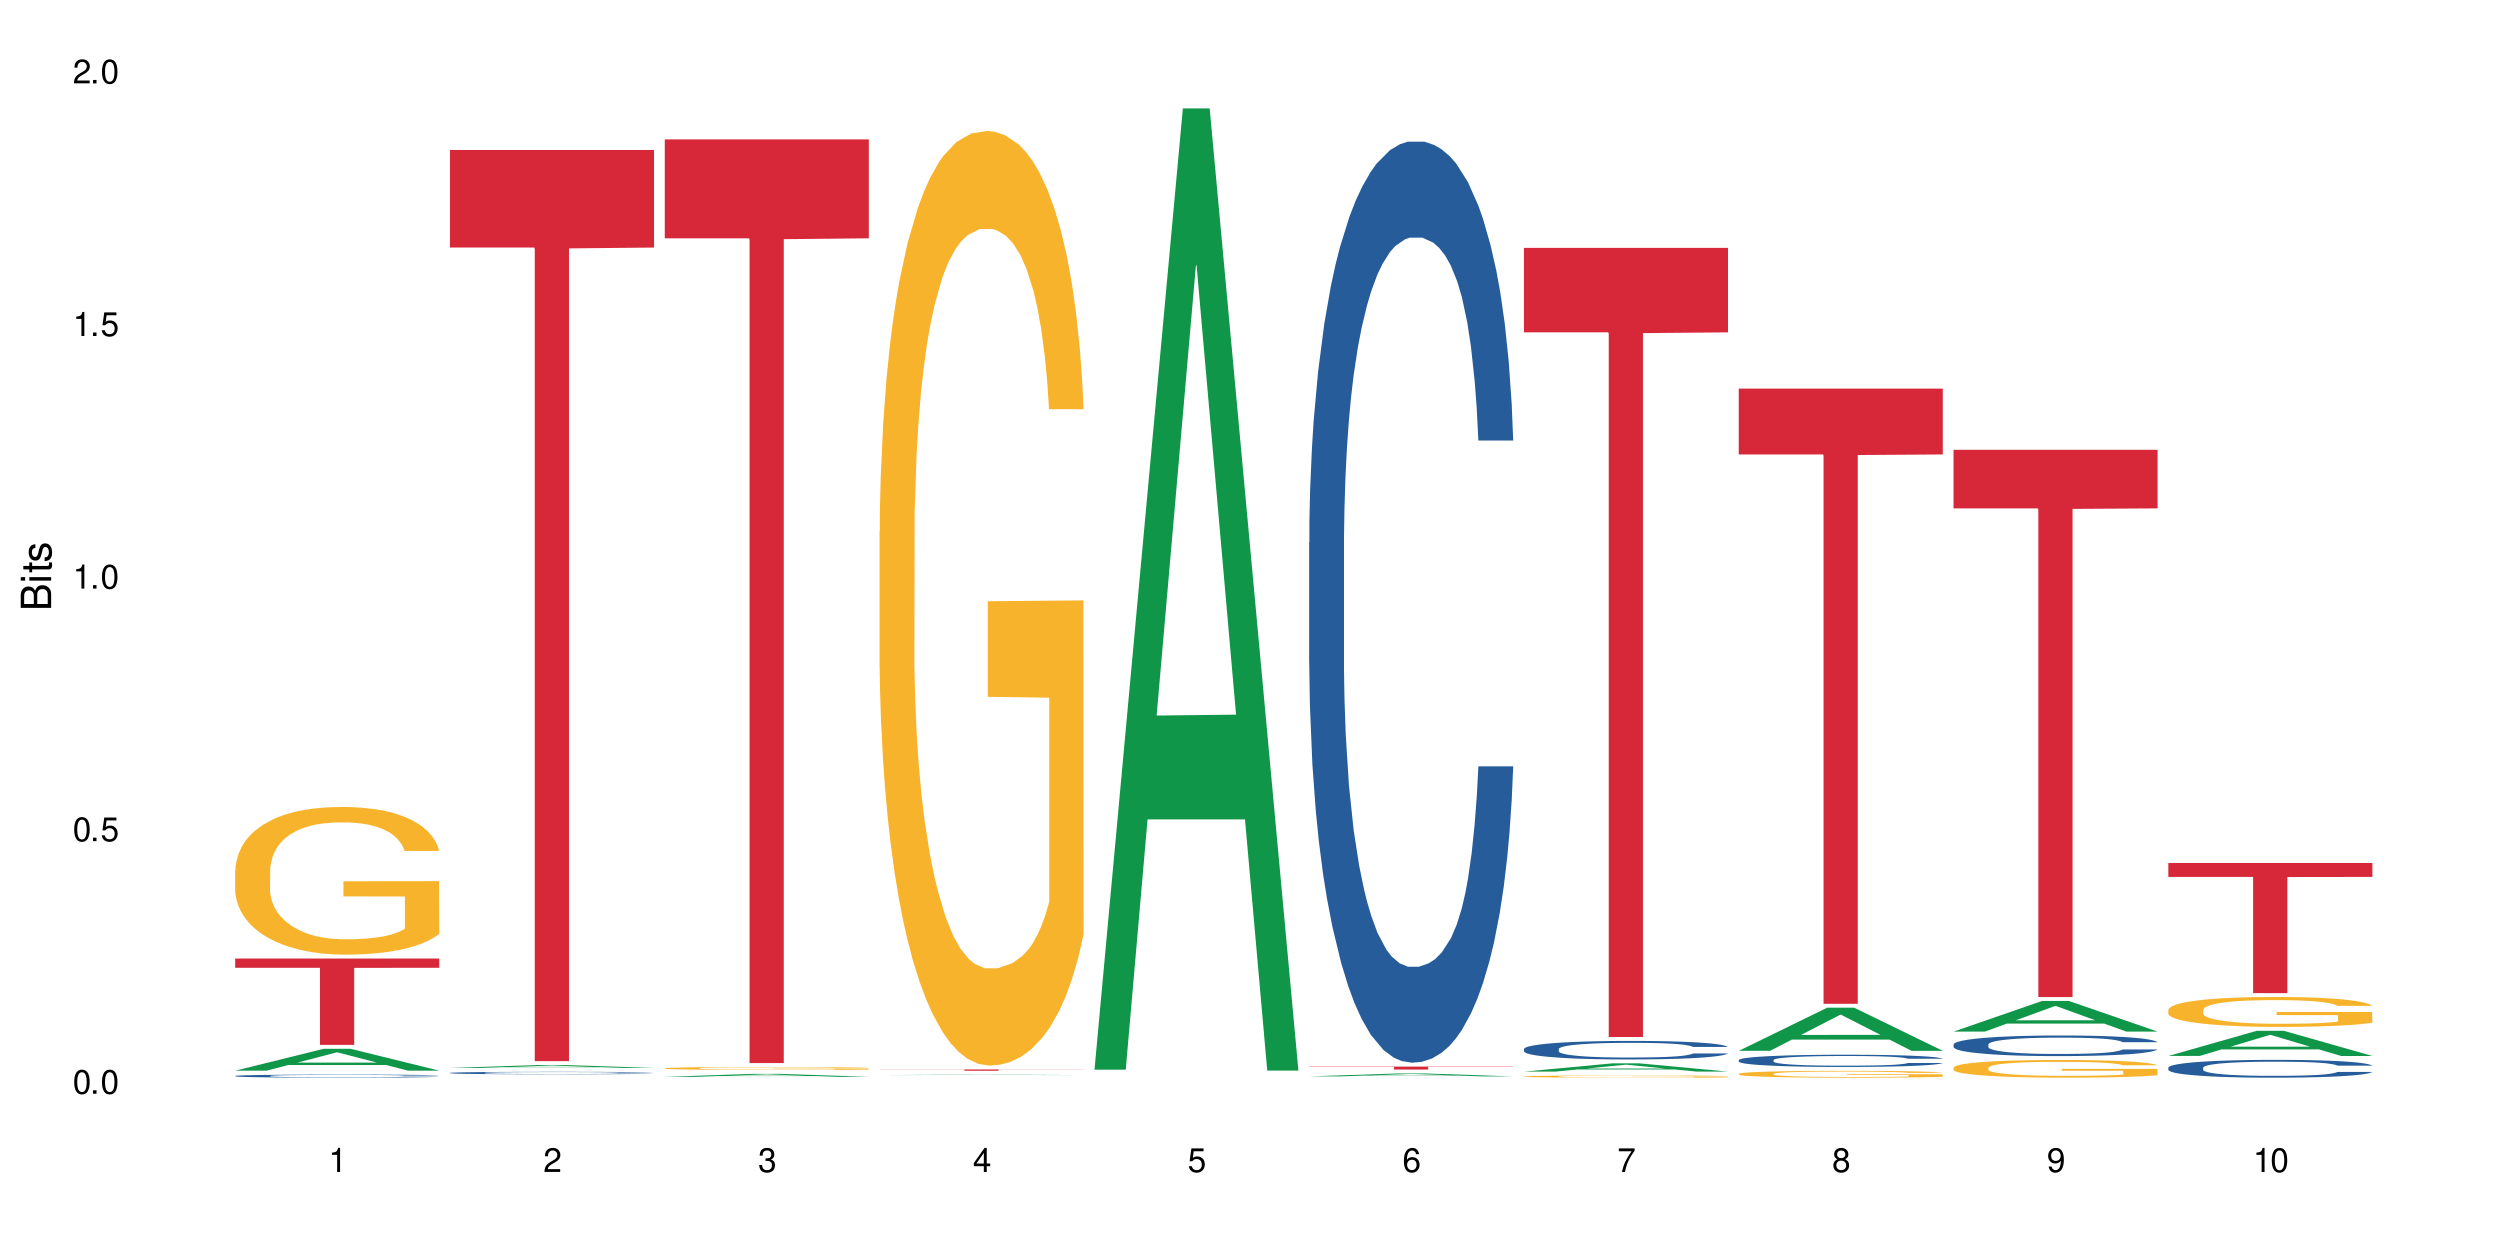 <?xml version="1.0" encoding="UTF-8"?>
<svg xmlns="http://www.w3.org/2000/svg" xmlns:xlink="http://www.w3.org/1999/xlink" width="720" height="360" viewBox="0 0 720 360">
<defs>
<g>
<g id="glyph-0-0">
</g>
<g id="glyph-0-1">
<path d="M 2.641 -6.938 C 2 -6.938 1.422 -6.656 1.078 -6.172 C 0.641 -5.562 0.406 -4.641 0.406 -3.359 C 0.406 -1.016 1.188 0.219 2.641 0.219 C 4.078 0.219 4.859 -1.016 4.859 -3.297 C 4.859 -4.641 4.656 -5.547 4.203 -6.172 C 3.844 -6.656 3.281 -6.938 2.641 -6.938 Z M 2.641 -6.188 C 3.547 -6.188 4 -5.25 4 -3.375 C 4 -1.406 3.562 -0.484 2.625 -0.484 C 1.734 -0.484 1.281 -1.438 1.281 -3.344 C 1.281 -5.25 1.734 -6.188 2.641 -6.188 Z M 2.641 -6.188 "/>
</g>
<g id="glyph-0-2">
<path d="M 1.828 -1 L 0.828 -1 L 0.828 0 L 1.828 0 Z M 1.828 -1 "/>
</g>
<g id="glyph-0-3">
<path d="M 4.562 -6.797 L 1.062 -6.797 L 0.547 -3.094 L 1.328 -3.094 C 1.719 -3.562 2.047 -3.734 2.578 -3.734 C 3.484 -3.734 4.062 -3.109 4.062 -2.094 C 4.062 -1.125 3.484 -0.531 2.578 -0.531 C 1.828 -0.531 1.375 -0.906 1.188 -1.672 L 0.328 -1.672 C 0.453 -1.109 0.547 -0.844 0.75 -0.594 C 1.125 -0.078 1.828 0.219 2.594 0.219 C 3.969 0.219 4.922 -0.781 4.922 -2.219 C 4.922 -3.562 4.031 -4.484 2.719 -4.484 C 2.25 -4.484 1.859 -4.359 1.469 -4.062 L 1.734 -5.969 L 4.562 -5.969 Z M 4.562 -6.797 "/>
</g>
<g id="glyph-0-4">
<path d="M 2.484 -4.938 L 2.484 0 L 3.328 0 L 3.328 -6.938 L 2.766 -6.938 C 2.469 -5.875 2.281 -5.734 0.984 -5.562 L 0.984 -4.938 Z M 2.484 -4.938 "/>
</g>
<g id="glyph-0-5">
<path d="M 4.859 -0.828 L 1.281 -0.828 C 1.359 -1.406 1.672 -1.781 2.5 -2.281 L 3.469 -2.828 C 4.406 -3.344 4.906 -4.062 4.906 -4.906 C 4.906 -5.484 4.672 -6.031 4.266 -6.406 C 3.859 -6.766 3.375 -6.938 2.719 -6.938 C 1.859 -6.938 1.219 -6.625 0.844 -6.031 C 0.609 -5.672 0.5 -5.234 0.484 -4.531 L 1.328 -4.531 C 1.359 -5.016 1.406 -5.281 1.531 -5.516 C 1.75 -5.938 2.188 -6.203 2.703 -6.203 C 3.469 -6.203 4.031 -5.641 4.031 -4.891 C 4.031 -4.344 3.719 -3.859 3.125 -3.516 L 2.234 -3 C 0.812 -2.172 0.406 -1.531 0.328 -0.016 L 4.859 -0.016 Z M 4.859 -0.828 "/>
</g>
<g id="glyph-0-6">
<path d="M 2.125 -3.188 L 2.578 -3.188 C 3.5 -3.188 3.984 -2.766 3.984 -1.922 C 3.984 -1.062 3.469 -0.531 2.594 -0.531 C 1.656 -0.531 1.203 -1 1.156 -2.016 L 0.312 -2.016 C 0.344 -1.453 0.438 -1.094 0.609 -0.781 C 0.953 -0.109 1.625 0.219 2.547 0.219 C 3.953 0.219 4.859 -0.625 4.859 -1.938 C 4.859 -2.828 4.516 -3.297 3.703 -3.594 C 4.344 -3.844 4.656 -4.328 4.656 -5.031 C 4.656 -6.219 3.875 -6.938 2.578 -6.938 C 1.203 -6.938 0.484 -6.172 0.453 -4.703 L 1.297 -4.703 C 1.312 -5.125 1.344 -5.359 1.453 -5.578 C 1.641 -5.969 2.062 -6.203 2.594 -6.203 C 3.344 -6.203 3.797 -5.75 3.797 -5 C 3.797 -4.516 3.609 -4.219 3.25 -4.047 C 3.016 -3.953 2.703 -3.922 2.125 -3.906 Z M 2.125 -3.188 "/>
</g>
<g id="glyph-0-7">
<path d="M 3.141 -1.672 L 3.141 0 L 3.984 0 L 3.984 -1.672 L 4.984 -1.672 L 4.984 -2.438 L 3.984 -2.438 L 3.984 -6.938 L 3.359 -6.938 L 0.266 -2.578 L 0.266 -1.672 Z M 3.141 -2.438 L 1 -2.438 L 3.141 -5.5 Z M 3.141 -2.438 "/>
</g>
<g id="glyph-0-8">
<path d="M 4.781 -5.125 C 4.609 -6.266 3.891 -6.938 2.844 -6.938 C 2.094 -6.938 1.422 -6.578 1.031 -5.953 C 0.594 -5.266 0.406 -4.422 0.406 -3.172 C 0.406 -2 0.578 -1.25 0.984 -0.641 C 1.359 -0.078 1.953 0.219 2.703 0.219 C 3.984 0.219 4.922 -0.75 4.922 -2.094 C 4.922 -3.375 4.062 -4.281 2.844 -4.281 C 2.172 -4.281 1.641 -4.031 1.281 -3.516 C 1.281 -5.234 1.828 -6.188 2.797 -6.188 C 3.391 -6.188 3.797 -5.797 3.938 -5.125 Z M 2.734 -3.531 C 3.547 -3.531 4.062 -2.953 4.062 -2.031 C 4.062 -1.156 3.484 -0.531 2.703 -0.531 C 1.922 -0.531 1.328 -1.188 1.328 -2.078 C 1.328 -2.938 1.906 -3.531 2.734 -3.531 Z M 2.734 -3.531 "/>
</g>
<g id="glyph-0-9">
<path d="M 4.984 -6.797 L 0.438 -6.797 L 0.438 -5.969 L 4.109 -5.969 C 2.5 -3.656 1.828 -2.234 1.328 0 L 2.219 0 C 2.594 -2.172 3.453 -4.047 4.984 -6.094 Z M 4.984 -6.797 "/>
</g>
<g id="glyph-0-10">
<path d="M 3.75 -3.656 C 4.469 -4.094 4.688 -4.438 4.688 -5.078 C 4.688 -6.172 3.844 -6.938 2.641 -6.938 C 1.438 -6.938 0.594 -6.172 0.594 -5.094 C 0.594 -4.438 0.812 -4.094 1.516 -3.656 C 0.734 -3.266 0.359 -2.703 0.359 -1.922 C 0.359 -0.656 1.281 0.219 2.641 0.219 C 3.984 0.219 4.922 -0.656 4.922 -1.922 C 4.922 -2.703 4.531 -3.266 3.75 -3.656 Z M 2.641 -6.188 C 3.359 -6.188 3.812 -5.75 3.812 -5.062 C 3.812 -4.406 3.344 -3.984 2.641 -3.984 C 1.922 -3.984 1.453 -4.406 1.453 -5.078 C 1.453 -5.75 1.922 -6.188 2.641 -6.188 Z M 2.641 -3.266 C 3.484 -3.266 4.062 -2.719 4.062 -1.906 C 4.062 -1.078 3.484 -0.531 2.625 -0.531 C 1.797 -0.531 1.219 -1.094 1.219 -1.906 C 1.219 -2.719 1.781 -3.266 2.641 -3.266 Z M 2.641 -3.266 "/>
</g>
<g id="glyph-0-11">
<path d="M 0.516 -1.578 C 0.672 -0.453 1.406 0.219 2.438 0.219 C 3.188 0.219 3.859 -0.141 4.266 -0.766 C 4.688 -1.453 4.891 -2.297 4.891 -3.547 C 4.891 -4.719 4.703 -5.453 4.312 -6.078 C 3.938 -6.641 3.344 -6.938 2.594 -6.938 C 1.297 -6.938 0.359 -5.969 0.359 -4.625 C 0.359 -3.344 1.234 -2.453 2.453 -2.453 C 3.094 -2.453 3.578 -2.672 4.016 -3.203 C 4 -1.484 3.469 -0.531 2.5 -0.531 C 1.906 -0.531 1.484 -0.906 1.359 -1.578 Z M 2.578 -6.203 C 3.375 -6.203 3.969 -5.531 3.969 -4.641 C 3.969 -3.797 3.391 -3.188 2.547 -3.188 C 1.734 -3.188 1.234 -3.766 1.234 -4.688 C 1.234 -5.562 1.797 -6.203 2.578 -6.203 Z M 2.578 -6.203 "/>
</g>
<g id="glyph-1-0">
</g>
<g id="glyph-1-1">
<path d="M 0 -0.953 L 0 -4.891 C 0 -5.719 -0.234 -6.344 -0.734 -6.797 C -1.188 -7.234 -1.812 -7.469 -2.5 -7.469 C -3.547 -7.469 -4.188 -7 -4.625 -5.875 C -4.984 -6.688 -5.625 -7.094 -6.531 -7.094 C -7.172 -7.094 -7.734 -6.859 -8.141 -6.391 C -8.562 -5.922 -8.75 -5.344 -8.75 -4.5 L -8.75 -0.953 Z M -4.984 -2.062 L -7.766 -2.062 L -7.766 -4.219 C -7.766 -4.844 -7.688 -5.203 -7.453 -5.5 C -7.219 -5.812 -6.859 -5.969 -6.375 -5.969 C -5.891 -5.969 -5.531 -5.812 -5.297 -5.5 C -5.062 -5.203 -4.984 -4.844 -4.984 -4.219 Z M -0.984 -2.062 L -4 -2.062 L -4 -4.781 C -4 -5.766 -3.438 -6.359 -2.484 -6.359 C -1.547 -6.359 -0.984 -5.766 -0.984 -4.781 Z M -0.984 -2.062 "/>
</g>
<g id="glyph-1-2">
<path d="M -6.281 -1.797 L -6.281 -0.797 L 0 -0.797 L 0 -1.797 Z M -8.75 -1.797 L -8.75 -0.797 L -7.484 -0.797 L -7.484 -1.797 Z M -8.75 -1.797 "/>
</g>
<g id="glyph-1-3">
<path d="M -6.281 -3.047 L -6.281 -2.016 L -8.016 -2.016 L -8.016 -1.016 L -6.281 -1.016 L -6.281 -0.172 L -5.469 -0.172 L -5.469 -1.016 L -0.719 -1.016 C -0.078 -1.016 0.281 -1.453 0.281 -2.234 C 0.281 -2.5 0.25 -2.719 0.188 -3.047 L -0.641 -3.047 C -0.609 -2.906 -0.594 -2.766 -0.594 -2.562 C -0.594 -2.141 -0.719 -2.016 -1.156 -2.016 L -5.469 -2.016 L -5.469 -3.047 Z M -6.281 -3.047 "/>
</g>
<g id="glyph-1-4">
<path d="M -4.531 -5.25 C -5.766 -5.25 -6.469 -4.422 -6.469 -2.969 C -6.469 -1.516 -5.719 -0.562 -4.547 -0.562 C -3.562 -0.562 -3.094 -1.062 -2.734 -2.562 L -2.516 -3.484 C -2.344 -4.188 -2.094 -4.469 -1.641 -4.469 C -1.047 -4.469 -0.641 -3.875 -0.641 -3 C -0.641 -2.453 -0.797 -2 -1.062 -1.75 C -1.25 -1.594 -1.422 -1.531 -1.875 -1.469 L -1.875 -0.406 C -0.422 -0.453 0.281 -1.266 0.281 -2.922 C 0.281 -4.5 -0.5 -5.516 -1.719 -5.516 C -2.656 -5.516 -3.172 -4.984 -3.469 -3.734 L -3.703 -2.766 C -3.891 -1.953 -4.156 -1.609 -4.594 -1.609 C -5.188 -1.609 -5.547 -2.125 -5.547 -2.938 C -5.547 -3.75 -5.203 -4.172 -4.531 -4.203 Z M -4.531 -5.25 "/>
</g>
</g>
</defs>
<rect x="-72" y="-36" width="864" height="432" fill="rgb(100%, 100%, 100%)" fill-opacity="1"/>
<path fill-rule="nonzero" fill="rgb(6.275%, 58.824%, 28.235%)" fill-opacity="1" d="M 67.73 308.352 L 67.793 308.344 L 93.223 302.051 L 100.945 302.051 L 126.5 308.355 L 117.52 308.355 L 111.117 306.711 L 83.051 306.711 L 76.773 308.352 L 67.73 308.352 L 85.75 306.031 L 108.543 306.023 L 97.176 303.082 L 97.051 303.074 L 96.926 303.094 L 85.688 306.023 L 85.75 306.031 Z M 67.73 308.352 "/>
<path fill-rule="nonzero" fill="rgb(14.51%, 36.078%, 60%)" fill-opacity="1" d="M 67.73 309.867 L 67.801 309.867 L 67.801 309.848 L 68.02 309.816 L 68.52 309.777 L 69.02 309.75 L 70.312 309.703 L 72.102 309.656 L 73.965 309.617 L 75.328 309.598 L 76.547 309.582 L 79.34 309.551 L 81.133 309.535 L 83.066 309.52 L 85.434 309.508 L 87.152 309.5 L 91.023 309.484 L 93.891 309.48 L 96.113 309.477 L 100.914 309.477 L 103.781 309.48 L 105.859 309.484 L 108.152 309.492 L 110.086 309.5 L 113.457 309.516 L 116.465 309.539 L 117.828 309.555 L 119.977 309.578 L 121.625 309.602 L 122.773 309.625 L 124.062 309.656 L 125.207 309.691 L 126.07 309.734 L 126.5 309.77 L 116.465 309.77 L 115.965 309.734 L 115.391 309.711 L 114.316 309.676 L 113.238 309.652 L 111.734 309.629 L 110.375 309.613 L 108.512 309.598 L 106.863 309.59 L 105.141 309.582 L 103.492 309.574 L 100.34 309.57 L 96.684 309.57 L 95.324 309.574 L 92.527 309.578 L 91.023 309.586 L 88.871 309.598 L 87.367 309.605 L 85.578 309.625 L 84.359 309.637 L 82.852 309.66 L 81.777 309.68 L 80.559 309.703 L 79.844 309.727 L 79.199 309.75 L 78.625 309.777 L 78.195 309.805 L 77.906 309.836 L 77.766 309.863 L 77.766 309.992 L 77.906 310.02 L 78.266 310.055 L 79.199 310.105 L 80.559 310.148 L 82.137 310.184 L 83.641 310.207 L 84.5 310.219 L 85.648 310.234 L 87.441 310.25 L 90.02 310.266 L 91.523 310.273 L 93.816 310.277 L 96.184 310.281 L 99.336 310.281 L 102.133 310.277 L 103.996 310.273 L 105.93 310.27 L 108.582 310.254 L 110.23 310.242 L 111.664 310.227 L 112.738 310.211 L 113.457 310.195 L 114.531 310.172 L 115.391 310.145 L 116.035 310.113 L 116.465 310.086 L 126.5 310.086 L 126.07 310.121 L 125.422 310.152 L 124.777 310.176 L 123.777 310.203 L 122.629 310.23 L 120.98 310.258 L 119.617 310.277 L 117.828 310.297 L 116.18 310.312 L 114.387 310.328 L 111.734 310.344 L 110.016 310.352 L 108.152 310.359 L 105.93 310.367 L 103.137 310.371 L 100.125 310.375 L 94.32 310.375 L 92.098 310.371 L 89.16 310.363 L 85.504 310.348 L 82.852 310.332 L 80.773 310.316 L 78.984 310.301 L 76.977 310.277 L 74.395 310.242 L 72.82 310.215 L 71.746 310.191 L 70.527 310.16 L 69.664 310.129 L 68.664 310.086 L 67.945 310.027 L 67.73 309.98 Z M 67.73 309.867 "/>
<path fill-rule="nonzero" fill="rgb(96.863%, 70.196%, 16.863%)" fill-opacity="1" d="M 67.73 250.621 L 67.801 250.582 L 67.801 249.805 L 68.09 248.059 L 68.805 245.648 L 69.738 243.668 L 70.742 242.113 L 71.387 241.297 L 72.461 240.133 L 73.395 239.277 L 75.758 237.531 L 78.77 235.898 L 80.418 235.199 L 82.281 234.539 L 84.93 233.801 L 86.148 233.531 L 89.875 232.906 L 94.105 232.52 L 98.762 232.402 L 100.914 232.441 L 103.852 232.598 L 107.863 233.023 L 110.16 233.414 L 111.949 233.801 L 113.812 234.305 L 116.105 235.082 L 118.258 236.016 L 119.977 236.949 L 121.695 238.113 L 123.129 239.355 L 124.348 240.715 L 125.422 242.348 L 126.07 243.707 L 126.5 245.066 L 116.535 245.066 L 115.965 243.707 L 115.32 242.656 L 114.242 241.375 L 113.168 240.445 L 112.094 239.707 L 110.086 238.695 L 108.367 238.074 L 106.215 237.531 L 104.137 237.18 L 101.773 236.949 L 100.34 236.871 L 96.543 236.871 L 93.102 237.141 L 91.094 237.453 L 89.66 237.762 L 87.656 238.348 L 86.438 238.812 L 85.719 239.125 L 83.57 240.328 L 82.137 241.414 L 81.348 242.152 L 80.344 243.32 L 79.629 244.367 L 78.84 245.922 L 78.41 247.086 L 77.836 249.727 L 77.766 256.719 L 77.98 258.195 L 78.41 259.789 L 78.984 261.188 L 79.844 262.664 L 80.703 263.789 L 82.207 265.305 L 83.496 266.316 L 84.5 266.977 L 86.438 268.023 L 87.227 268.375 L 89.09 269.074 L 91.023 269.617 L 93.387 270.082 L 95.18 270.316 L 98.047 270.512 L 101.703 270.512 L 106 270.277 L 108.727 269.965 L 110.59 269.656 L 111.809 269.383 L 113.312 268.957 L 114.387 268.566 L 115.391 268.141 L 116.609 267.48 L 116.609 258.195 L 98.906 258.156 L 98.906 253.805 L 126.426 253.77 L 126.5 268.957 L 124.992 270.004 L 123.129 271.016 L 121.34 271.793 L 119.477 272.453 L 116.824 273.191 L 114.672 273.656 L 111.375 274.199 L 108.367 274.551 L 105.215 274.781 L 102.418 274.898 L 99.121 274.938 L 96.184 274.859 L 93.031 274.629 L 90.52 274.316 L 88.227 273.93 L 85.934 273.422 L 83.066 272.609 L 81.203 271.945 L 79.27 271.133 L 77.336 270.16 L 75.613 269.113 L 74.469 268.297 L 73.32 267.363 L 72.102 266.199 L 70.957 264.879 L 70.098 263.672 L 69.309 262.312 L 68.734 261.031 L 68.16 259.285 L 67.875 257.887 L 67.73 256.68 Z M 67.73 250.621 "/>
<path fill-rule="nonzero" fill="rgb(83.922%, 15.686%, 22.353%)" fill-opacity="1" d="M 67.73 276.059 L 126.5 276.059 L 126.5 278.723 L 102.008 278.746 L 102.008 300.93 L 92.152 300.93 L 92.152 278.77 L 92.008 278.723 L 67.73 278.723 Z M 67.73 276.059 "/>
<path fill-rule="nonzero" fill="rgb(6.275%, 58.824%, 28.235%)" fill-opacity="1" d="M 129.594 307.562 L 129.656 307.562 L 155.082 306.727 L 162.805 306.727 L 188.359 307.562 L 179.383 307.562 L 172.977 307.344 L 144.91 307.344 L 138.633 307.562 L 129.594 307.562 L 147.613 307.254 L 170.402 307.254 L 159.039 306.863 L 158.914 306.863 L 158.789 306.867 L 147.547 307.254 L 147.613 307.254 Z M 129.594 307.562 "/>
<path fill-rule="nonzero" fill="rgb(14.51%, 36.078%, 60%)" fill-opacity="1" d="M 129.594 308.992 L 129.664 308.992 L 129.664 308.977 L 129.879 308.953 L 130.379 308.922 L 130.883 308.898 L 132.172 308.863 L 133.965 308.824 L 135.828 308.797 L 137.188 308.777 L 138.406 308.766 L 141.203 308.742 L 142.992 308.73 L 144.93 308.719 L 147.293 308.707 L 149.016 308.699 L 152.883 308.691 L 155.75 308.688 L 157.973 308.684 L 162.773 308.684 L 165.641 308.688 L 167.719 308.691 L 170.012 308.695 L 171.949 308.699 L 175.316 308.715 L 178.324 308.734 L 179.688 308.742 L 181.836 308.766 L 183.484 308.785 L 184.633 308.801 L 185.922 308.824 L 187.07 308.855 L 187.93 308.887 L 188.359 308.914 L 178.324 308.914 L 177.824 308.891 L 177.25 308.867 L 176.176 308.844 L 175.102 308.824 L 173.598 308.805 L 172.234 308.793 L 170.371 308.781 L 168.723 308.773 L 167.004 308.766 L 165.355 308.762 L 162.199 308.758 L 157.184 308.758 L 154.391 308.766 L 152.883 308.77 L 150.734 308.777 L 149.23 308.785 L 147.438 308.801 L 146.219 308.812 L 144.715 308.828 L 143.641 308.844 L 142.422 308.863 L 141.703 308.879 L 141.059 308.898 L 140.484 308.922 L 140.055 308.941 L 139.77 308.969 L 139.625 308.992 L 139.625 309.094 L 139.77 309.117 L 140.129 309.145 L 141.059 309.184 L 142.422 309.219 L 143.996 309.246 L 145.504 309.266 L 146.363 309.273 L 147.508 309.285 L 149.301 309.297 L 151.879 309.309 L 153.387 309.316 L 155.68 309.32 L 158.043 309.324 L 161.199 309.324 L 163.992 309.32 L 165.855 309.316 L 167.789 309.312 L 170.441 309.301 L 172.09 309.289 L 173.523 309.277 L 174.598 309.266 L 175.316 309.254 L 176.391 309.234 L 177.25 309.211 L 177.895 309.191 L 178.324 309.168 L 188.359 309.168 L 187.93 309.195 L 187.285 309.219 L 186.641 309.238 L 185.637 309.262 L 184.488 309.281 L 182.84 309.305 L 181.48 309.32 L 179.688 309.336 L 178.039 309.348 L 176.246 309.359 L 173.598 309.371 L 171.875 309.379 L 170.012 309.383 L 167.789 309.391 L 164.996 309.395 L 161.984 309.395 L 159.191 309.398 L 156.18 309.395 L 153.957 309.395 L 151.02 309.387 L 147.367 309.375 L 144.715 309.363 L 142.637 309.352 L 140.844 309.336 L 138.836 309.32 L 136.258 309.293 L 134.68 309.27 L 133.605 309.25 L 132.387 309.227 L 131.527 309.203 L 130.523 309.168 L 129.809 309.121 L 129.594 309.086 Z M 129.594 308.992 "/>
<path fill-rule="nonzero" fill="rgb(83.922%, 15.686%, 22.353%)" fill-opacity="1" d="M 129.594 43.207 L 188.359 43.207 L 188.359 71.293 L 163.867 71.539 L 163.867 305.605 L 154.012 305.605 L 154.012 71.785 L 153.871 71.293 L 129.594 71.293 Z M 129.594 43.207 "/>
<path fill-rule="nonzero" fill="rgb(6.275%, 58.824%, 28.235%)" fill-opacity="1" d="M 191.453 310.129 L 191.516 310.125 L 216.945 309.27 L 224.668 309.27 L 250.219 310.129 L 241.242 310.129 L 234.84 309.902 L 206.773 309.902 L 200.492 310.129 L 191.453 310.129 L 209.473 309.812 L 232.266 309.812 L 220.898 309.41 L 220.648 309.41 L 209.41 309.812 L 209.473 309.812 Z M 191.453 310.129 "/>
<path fill-rule="nonzero" fill="rgb(96.863%, 70.196%, 16.863%)" fill-opacity="1" d="M 191.453 307.66 L 191.523 307.656 L 191.523 307.641 L 191.812 307.605 L 192.527 307.559 L 193.461 307.52 L 194.461 307.488 L 195.109 307.473 L 196.184 307.449 L 197.113 307.43 L 199.48 307.395 L 202.488 307.363 L 204.137 307.348 L 206 307.336 L 208.652 307.32 L 209.871 307.312 L 213.598 307.301 L 217.828 307.293 L 224.637 307.293 L 227.574 307.297 L 231.586 307.305 L 233.879 307.312 L 235.672 307.32 L 237.535 307.328 L 239.828 307.344 L 241.98 307.363 L 243.699 307.383 L 245.418 307.406 L 246.852 307.43 L 248.07 307.461 L 249.145 307.492 L 249.789 307.52 L 250.219 307.547 L 240.258 307.547 L 239.684 307.52 L 239.039 307.5 L 237.965 307.473 L 236.891 307.453 L 235.816 307.438 L 233.809 307.418 L 232.09 307.406 L 229.938 307.395 L 227.859 307.387 L 225.496 307.383 L 220.262 307.383 L 216.824 307.387 L 214.816 307.395 L 213.383 307.398 L 211.375 307.41 L 210.156 307.422 L 209.441 307.426 L 207.293 307.453 L 205.859 307.473 L 205.07 307.488 L 204.066 307.512 L 203.348 307.531 L 202.562 307.562 L 202.133 307.586 L 201.559 307.641 L 201.484 307.781 L 201.703 307.812 L 202.133 307.844 L 202.703 307.871 L 203.566 307.902 L 204.426 307.926 L 207.219 307.977 L 208.223 307.988 L 210.156 308.008 L 210.945 308.016 L 212.809 308.031 L 214.746 308.043 L 217.109 308.051 L 218.902 308.055 L 221.77 308.059 L 225.422 308.059 L 229.723 308.055 L 232.445 308.051 L 234.309 308.043 L 235.527 308.035 L 237.035 308.027 L 238.109 308.02 L 239.113 308.012 L 240.332 308 L 240.332 307.812 L 222.629 307.812 L 222.629 307.723 L 250.148 307.723 L 250.219 308.027 L 248.715 308.051 L 246.852 308.07 L 245.059 308.086 L 243.195 308.098 L 240.547 308.113 L 238.395 308.125 L 235.098 308.133 L 232.09 308.141 L 228.934 308.145 L 226.141 308.148 L 219.906 308.148 L 216.75 308.145 L 214.242 308.137 L 211.949 308.129 L 209.656 308.117 L 206.789 308.102 L 204.926 308.09 L 202.992 308.074 L 201.055 308.055 L 199.336 308.031 L 198.191 308.016 L 197.043 307.996 L 195.824 307.973 L 194.68 307.945 L 193.816 307.922 L 193.031 307.895 L 192.457 307.867 L 191.883 307.832 L 191.598 307.805 L 191.453 307.781 Z M 191.453 307.66 "/>
<path fill-rule="nonzero" fill="rgb(83.922%, 15.686%, 22.353%)" fill-opacity="1" d="M 191.453 40.156 L 250.219 40.156 L 250.219 68.633 L 225.727 68.883 L 225.727 306.172 L 215.875 306.172 L 215.875 69.133 L 215.73 68.633 L 191.453 68.633 Z M 191.453 40.156 "/>
<path fill-rule="nonzero" fill="rgb(6.275%, 58.824%, 28.235%)" fill-opacity="1" d="M 253.312 309.625 L 253.375 309.625 L 278.805 309.5 L 286.527 309.5 L 312.082 309.625 L 303.102 309.625 L 296.699 309.594 L 268.633 309.594 L 262.355 309.625 L 253.312 309.625 L 271.332 309.578 L 294.125 309.578 L 282.762 309.52 L 282.508 309.52 L 271.27 309.578 L 271.332 309.578 Z M 253.312 309.625 "/>
<path fill-rule="nonzero" fill="rgb(96.863%, 70.196%, 16.863%)" fill-opacity="1" d="M 253.312 153 L 253.387 152.754 L 253.387 147.836 L 253.672 136.777 L 254.387 121.535 L 255.32 109 L 256.324 99.164 L 256.969 94.004 L 258.043 86.629 L 258.977 81.223 L 261.34 70.16 L 264.352 59.836 L 266 55.41 L 267.863 51.23 L 270.516 46.562 L 271.73 44.84 L 275.461 40.906 L 279.688 38.449 L 284.348 37.711 L 286.496 37.957 L 289.434 38.941 L 293.449 41.645 L 295.742 44.102 L 297.531 46.562 L 299.395 49.758 L 301.691 54.672 L 303.84 60.574 L 305.559 66.473 L 307.281 73.848 L 308.715 81.715 L 309.93 90.316 L 311.008 100.641 L 311.652 109.246 L 312.082 117.848 L 302.121 117.848 L 301.547 109.246 L 300.902 102.605 L 299.824 94.496 L 298.75 88.598 L 297.676 83.926 L 295.668 77.535 L 293.949 73.602 L 291.801 70.16 L 289.723 67.945 L 287.355 66.473 L 285.922 65.98 L 282.125 65.98 L 278.684 67.703 L 276.676 69.668 L 275.242 71.633 L 273.238 75.32 L 272.02 78.273 L 271.301 80.238 L 269.152 87.859 L 267.719 94.742 L 266.93 99.41 L 265.926 106.785 L 265.211 113.422 L 264.422 123.258 L 263.992 130.629 L 263.418 147.348 L 263.348 191.594 L 263.562 200.934 L 263.992 211.012 L 264.566 219.863 L 265.426 229.203 L 266.285 236.332 L 267.789 245.918 L 269.082 252.309 L 270.082 256.488 L 272.02 263.125 L 272.809 265.34 L 274.672 269.762 L 276.605 273.203 L 278.973 276.152 L 280.762 277.629 L 283.629 278.859 L 287.285 278.859 L 291.586 277.383 L 294.309 275.418 L 296.172 273.449 L 297.391 271.73 L 298.895 269.023 L 299.969 266.566 L 300.973 263.863 L 302.191 259.684 L 302.191 200.934 L 284.488 200.688 L 284.488 173.156 L 312.008 172.91 L 312.082 269.023 L 310.578 275.664 L 308.715 282.055 L 306.922 286.969 L 305.059 291.148 L 302.406 295.82 L 300.258 298.77 L 296.961 302.211 L 293.949 304.422 L 290.797 305.898 L 288 306.637 L 284.703 306.883 L 281.766 306.391 L 278.613 304.914 L 276.105 302.949 L 273.812 300.488 L 271.516 297.293 L 268.652 292.133 L 266.789 287.953 L 264.852 282.793 L 262.918 276.645 L 261.195 270.008 L 260.051 264.848 L 258.902 258.945 L 257.684 251.574 L 256.539 243.215 L 255.68 235.594 L 254.891 226.992 L 254.316 218.879 L 253.742 207.816 L 253.457 198.969 L 253.312 191.348 Z M 253.312 153 "/>
<path fill-rule="nonzero" fill="rgb(83.922%, 15.686%, 22.353%)" fill-opacity="1" d="M 253.312 308.004 L 312.082 308.004 L 312.082 308.043 L 287.59 308.043 L 287.59 308.379 L 277.734 308.379 L 277.734 308.043 L 253.312 308.043 Z M 253.312 308.004 "/>
<path fill-rule="nonzero" fill="rgb(6.275%, 58.824%, 28.235%)" fill-opacity="1" d="M 315.176 308.07 L 315.238 307.812 L 340.664 31.223 L 348.387 31.223 L 373.941 308.332 L 364.965 308.332 L 358.559 235.996 L 330.496 235.996 L 324.215 308.07 L 315.176 308.07 L 333.195 206.074 L 355.984 205.816 L 344.621 76.496 L 344.496 76.238 L 344.371 77.02 L 333.133 205.816 L 333.195 206.074 Z M 315.176 308.07 "/>
<path fill-rule="nonzero" fill="rgb(6.275%, 58.824%, 28.235%)" fill-opacity="1" d="M 377.035 310.004 L 377.098 310.004 L 402.527 309.152 L 410.25 309.152 L 435.805 310.004 L 426.824 310.004 L 420.422 309.781 L 392.355 309.781 L 386.078 310.004 L 377.035 310.004 L 395.055 309.691 L 417.848 309.691 L 406.48 309.293 L 406.355 309.289 L 406.23 309.293 L 394.992 309.691 L 395.055 309.691 Z M 377.035 310.004 "/>
<path fill-rule="nonzero" fill="rgb(14.51%, 36.078%, 60%)" fill-opacity="1" d="M 377.035 156.215 L 377.105 155.973 L 377.105 150.156 L 377.32 140.941 L 377.824 129.305 L 378.324 121.301 L 379.617 106.996 L 381.406 93.176 L 383.27 82.508 L 384.633 76.203 L 385.852 71.355 L 388.645 62.383 L 390.438 57.777 L 392.371 53.656 L 394.738 49.531 L 396.457 47.109 L 400.328 43.23 L 403.195 41.531 L 405.414 40.805 L 410.219 40.805 L 413.086 41.773 L 415.164 42.988 L 417.457 44.926 L 419.391 47.109 L 422.758 52.441 L 425.77 59.23 L 427.133 63.109 L 429.281 70.629 L 430.93 77.902 L 432.078 84.207 L 433.367 93.176 L 434.512 104.086 L 435.375 116.453 L 435.805 126.879 L 425.77 126.879 L 425.27 117.18 L 424.695 109.664 L 423.621 99.723 L 422.543 92.691 L 421.039 85.66 L 419.68 81.055 L 417.816 76.445 L 416.168 73.535 L 414.445 71.355 L 412.797 69.898 L 409.645 68.445 L 405.988 68.445 L 404.629 68.93 L 401.832 70.871 L 400.328 72.566 L 398.176 75.961 L 396.672 79.113 L 394.879 83.961 L 393.664 88.086 L 392.156 94.387 L 391.082 99.965 L 389.863 107.965 L 389.148 114.027 L 388.504 120.816 L 387.93 128.816 L 387.5 137.305 L 387.211 146.273 L 387.07 155.004 L 387.07 192.586 L 387.211 201.312 L 387.57 211.496 L 388.504 226.289 L 389.863 239.137 L 391.441 249.32 L 392.945 256.594 L 393.805 259.988 L 394.953 263.867 L 396.742 268.719 L 399.324 273.566 L 400.828 275.508 L 403.121 277.445 L 405.488 278.418 L 408.641 278.418 L 411.438 277.445 L 413.301 276.234 L 415.234 274.293 L 417.887 270.172 L 419.535 266.293 L 420.969 261.688 L 422.043 257.078 L 422.758 253.199 L 423.836 245.684 L 424.695 237.441 L 425.34 228.953 L 425.77 220.711 L 435.805 220.711 L 435.375 230.41 L 434.727 239.863 L 434.082 246.898 L 433.078 255.383 L 431.934 262.898 L 430.285 271.387 L 428.922 276.961 L 427.133 283.023 L 425.484 287.629 L 423.691 291.75 L 421.039 296.602 L 419.32 299.027 L 417.457 301.207 L 415.234 303.148 L 412.438 304.844 L 409.43 305.816 L 406.633 306.059 L 403.625 305.57 L 401.402 304.602 L 398.465 302.422 L 394.809 298.055 L 392.156 293.449 L 390.078 288.844 L 388.289 283.992 L 386.281 277.445 L 383.699 266.777 L 382.125 258.535 L 381.047 251.746 L 379.832 242.289 L 378.969 233.805 L 377.969 220.227 L 377.25 203.012 L 377.035 189.676 Z M 377.035 156.215 "/>
<path fill-rule="nonzero" fill="rgb(83.922%, 15.686%, 22.353%)" fill-opacity="1" d="M 377.035 307.18 L 435.805 307.18 L 435.805 307.27 L 411.312 307.27 L 411.312 308.031 L 401.457 308.031 L 401.457 307.27 L 377.035 307.27 Z M 377.035 307.18 "/>
<path fill-rule="nonzero" fill="rgb(6.275%, 58.824%, 28.235%)" fill-opacity="1" d="M 438.895 308.621 L 438.957 308.621 L 464.387 306.242 L 472.109 306.242 L 497.664 308.625 L 488.688 308.625 L 482.281 308.004 L 454.215 308.004 L 447.938 308.621 L 438.895 308.621 L 456.914 307.746 L 479.707 307.742 L 468.344 306.633 L 468.219 306.629 L 468.09 306.637 L 456.852 307.742 L 456.914 307.746 Z M 438.895 308.621 "/>
<path fill-rule="nonzero" fill="rgb(14.51%, 36.078%, 60%)" fill-opacity="1" d="M 438.895 302.109 L 438.969 302.102 L 438.969 301.984 L 439.184 301.801 L 439.684 301.566 L 440.188 301.406 L 441.477 301.117 L 443.27 300.84 L 445.133 300.625 L 446.492 300.5 L 447.711 300.402 L 450.508 300.219 L 452.297 300.129 L 454.234 300.047 L 456.598 299.961 L 458.316 299.914 L 462.188 299.836 L 465.055 299.801 L 467.277 299.785 L 472.078 299.785 L 474.945 299.805 L 477.023 299.832 L 479.316 299.871 L 481.254 299.914 L 484.621 300.02 L 487.629 300.156 L 488.992 300.234 L 491.141 300.387 L 492.789 300.531 L 493.938 300.66 L 495.227 300.84 L 496.375 301.059 L 497.234 301.309 L 497.664 301.52 L 487.629 301.52 L 487.129 301.324 L 486.555 301.172 L 485.48 300.973 L 484.406 300.832 L 482.898 300.688 L 481.539 300.598 L 479.676 300.504 L 478.027 300.445 L 476.309 300.402 L 474.66 300.371 L 471.504 300.344 L 467.852 300.344 L 466.488 300.352 L 463.691 300.391 L 462.188 300.426 L 460.039 300.492 L 458.535 300.559 L 456.742 300.656 L 455.523 300.738 L 454.02 300.863 L 452.941 300.977 L 451.727 301.137 L 451.008 301.258 L 450.363 301.395 L 449.789 301.559 L 449.359 301.727 L 449.074 301.906 L 448.93 302.082 L 448.93 302.84 L 449.074 303.016 L 449.43 303.219 L 450.363 303.52 L 451.727 303.777 L 453.301 303.98 L 454.805 304.129 L 455.668 304.195 L 456.812 304.273 L 458.605 304.371 L 461.184 304.469 L 462.691 304.508 L 464.984 304.547 L 467.348 304.566 L 470.5 304.566 L 473.297 304.547 L 475.16 304.523 L 477.094 304.484 L 479.746 304.402 L 481.395 304.324 L 482.828 304.23 L 483.902 304.137 L 484.621 304.059 L 485.695 303.906 L 486.555 303.742 L 487.199 303.57 L 487.629 303.406 L 497.664 303.406 L 497.234 303.602 L 496.59 303.789 L 495.945 303.934 L 494.941 304.102 L 493.793 304.254 L 492.145 304.426 L 490.785 304.535 L 488.992 304.66 L 487.344 304.75 L 485.551 304.836 L 482.898 304.934 L 481.18 304.98 L 479.316 305.023 L 477.094 305.062 L 474.301 305.098 L 471.289 305.117 L 468.496 305.121 L 465.484 305.113 L 463.262 305.094 L 460.324 305.051 L 456.668 304.961 L 454.02 304.867 L 451.941 304.777 L 450.148 304.68 L 448.141 304.547 L 445.562 304.332 L 443.984 304.168 L 442.91 304.031 L 441.691 303.84 L 440.832 303.668 L 439.828 303.395 L 439.109 303.051 L 438.895 302.781 Z M 438.895 302.109 "/>
<path fill-rule="nonzero" fill="rgb(96.863%, 70.196%, 16.863%)" fill-opacity="1" d="M 438.895 310.016 L 438.969 310.016 L 438.969 310.004 L 439.254 309.977 L 439.973 309.941 L 440.902 309.914 L 441.906 309.891 L 443.625 309.859 L 444.559 309.848 L 446.922 309.82 L 449.934 309.797 L 451.582 309.785 L 453.445 309.777 L 456.098 309.766 L 457.316 309.762 L 461.043 309.754 L 465.27 309.746 L 472.078 309.746 L 475.016 309.75 L 479.031 309.754 L 481.324 309.762 L 483.117 309.766 L 484.98 309.773 L 487.273 309.785 L 489.422 309.801 L 491.141 309.812 L 492.863 309.828 L 494.297 309.848 L 495.516 309.867 L 496.59 309.895 L 497.234 309.914 L 497.664 309.934 L 487.703 309.934 L 487.129 309.914 L 486.484 309.898 L 485.41 309.879 L 484.332 309.863 L 483.258 309.852 L 481.254 309.84 L 479.531 309.828 L 477.383 309.82 L 475.305 309.816 L 472.938 309.812 L 467.707 309.812 L 464.266 309.816 L 462.262 309.82 L 460.828 309.824 L 458.82 309.832 L 457.602 309.84 L 456.887 309.844 L 454.734 309.863 L 453.301 309.879 L 452.512 309.891 L 451.512 309.906 L 450.793 309.922 L 450.004 309.945 L 449.574 309.961 L 449 310 L 448.93 310.105 L 449.145 310.129 L 449.574 310.152 L 450.148 310.172 L 451.008 310.195 L 451.867 310.211 L 453.375 310.234 L 454.664 310.246 L 455.668 310.258 L 457.602 310.273 L 458.391 310.277 L 460.254 310.289 L 462.188 310.297 L 464.555 310.305 L 466.344 310.309 L 472.867 310.309 L 477.168 310.305 L 479.891 310.301 L 481.754 310.297 L 482.973 310.293 L 484.477 310.285 L 485.551 310.281 L 486.555 310.273 L 487.773 310.266 L 487.773 310.129 L 470.07 310.125 L 470.07 310.062 L 497.594 310.062 L 497.664 310.285 L 496.16 310.301 L 494.297 310.316 L 492.504 310.328 L 490.641 310.34 L 487.988 310.348 L 485.84 310.355 L 482.543 310.363 L 479.531 310.371 L 476.379 310.371 L 473.582 310.375 L 467.348 310.375 L 464.195 310.371 L 461.688 310.367 L 457.102 310.352 L 454.234 310.34 L 452.371 310.332 L 450.434 310.32 L 448.5 310.305 L 446.781 310.289 L 445.633 310.277 L 444.484 310.262 L 443.27 310.246 L 442.121 310.227 L 441.262 310.207 L 440.473 310.188 L 439.898 310.168 L 439.328 310.145 L 439.039 310.121 L 438.895 310.105 Z M 438.895 310.016 "/>
<path fill-rule="nonzero" fill="rgb(83.922%, 15.686%, 22.353%)" fill-opacity="1" d="M 438.895 71.391 L 497.664 71.391 L 497.664 95.719 L 473.172 95.934 L 473.172 298.664 L 463.316 298.664 L 463.316 96.148 L 463.176 95.719 L 438.895 95.719 Z M 438.895 71.391 "/>
<path fill-rule="nonzero" fill="rgb(6.275%, 58.824%, 28.235%)" fill-opacity="1" d="M 500.758 302.633 L 500.82 302.621 L 526.25 290.211 L 533.973 290.211 L 559.523 302.645 L 550.547 302.645 L 544.141 299.398 L 516.078 299.398 L 509.797 302.633 L 500.758 302.633 L 518.777 298.055 L 541.566 298.043 L 530.203 292.242 L 530.078 292.23 L 529.953 292.266 L 518.715 298.043 L 518.777 298.055 Z M 500.758 302.633 "/>
<path fill-rule="nonzero" fill="rgb(14.51%, 36.078%, 60%)" fill-opacity="1" d="M 500.758 305.297 L 500.828 305.293 L 500.828 305.215 L 501.043 305.094 L 501.547 304.938 L 502.047 304.832 L 503.336 304.641 L 505.129 304.457 L 506.992 304.316 L 508.355 304.234 L 509.57 304.168 L 512.367 304.051 L 514.16 303.988 L 516.094 303.934 L 518.461 303.879 L 520.18 303.848 L 524.051 303.797 L 526.914 303.773 L 529.137 303.766 L 533.938 303.766 L 536.805 303.777 L 538.883 303.793 L 541.18 303.82 L 543.113 303.848 L 546.48 303.918 L 549.492 304.008 L 550.852 304.059 L 553.004 304.16 L 554.652 304.258 L 555.797 304.34 L 557.09 304.457 L 558.234 304.605 L 559.094 304.77 L 559.523 304.906 L 549.492 304.906 L 548.988 304.777 L 548.418 304.676 L 547.34 304.547 L 546.266 304.453 L 544.762 304.359 L 543.398 304.297 L 541.535 304.238 L 539.887 304.199 L 538.168 304.168 L 536.52 304.148 L 533.367 304.129 L 529.711 304.129 L 528.348 304.137 L 525.555 304.164 L 524.051 304.184 L 521.898 304.23 L 520.395 304.273 L 518.602 304.336 L 517.383 304.391 L 515.879 304.477 L 514.805 304.551 L 513.586 304.656 L 512.867 304.734 L 512.223 304.824 L 511.652 304.93 L 511.219 305.043 L 510.934 305.164 L 510.789 305.277 L 510.789 305.777 L 510.934 305.895 L 511.293 306.027 L 512.223 306.223 L 513.586 306.395 L 515.164 306.531 L 516.668 306.625 L 517.527 306.672 L 518.676 306.723 L 520.465 306.789 L 523.047 306.852 L 524.551 306.879 L 526.844 306.902 L 529.211 306.914 L 532.363 306.914 L 535.156 306.902 L 537.02 306.887 L 538.957 306.859 L 541.609 306.805 L 543.258 306.754 L 544.691 306.695 L 545.766 306.633 L 546.48 306.582 L 547.555 306.48 L 548.418 306.371 L 549.062 306.258 L 549.492 306.152 L 559.523 306.152 L 559.094 306.277 L 558.449 306.406 L 557.805 306.496 L 556.801 306.609 L 555.656 306.711 L 554.008 306.824 L 552.645 306.898 L 550.852 306.977 L 549.203 307.039 L 547.414 307.094 L 544.762 307.156 L 543.043 307.188 L 541.18 307.219 L 538.957 307.242 L 536.16 307.266 L 533.152 307.277 L 530.355 307.281 L 527.348 307.277 L 525.125 307.262 L 522.188 307.234 L 518.531 307.176 L 515.879 307.113 L 513.801 307.055 L 512.008 306.988 L 510.004 306.902 L 507.422 306.762 L 505.844 306.652 L 504.77 306.562 L 503.551 306.438 L 502.691 306.324 L 501.688 306.145 L 500.973 305.914 L 500.758 305.738 Z M 500.758 305.297 "/>
<path fill-rule="nonzero" fill="rgb(96.863%, 70.196%, 16.863%)" fill-opacity="1" d="M 500.758 309.246 L 500.828 309.246 L 500.828 309.211 L 501.117 309.129 L 501.832 309.016 L 502.766 308.926 L 503.766 308.855 L 504.414 308.816 L 505.488 308.762 L 506.418 308.723 L 508.785 308.641 L 511.793 308.566 L 513.441 308.531 L 515.305 308.504 L 517.957 308.469 L 519.176 308.457 L 522.902 308.426 L 527.133 308.41 L 531.789 308.402 L 533.938 308.406 L 536.879 308.414 L 540.891 308.434 L 543.184 308.449 L 544.977 308.469 L 546.84 308.492 L 549.133 308.527 L 551.281 308.57 L 553.004 308.613 L 554.723 308.668 L 556.156 308.727 L 557.375 308.789 L 558.449 308.863 L 559.094 308.926 L 559.523 308.992 L 549.562 308.992 L 548.988 308.926 L 548.344 308.879 L 547.27 308.82 L 546.195 308.777 L 545.121 308.742 L 543.113 308.695 L 541.395 308.668 L 539.242 308.641 L 537.164 308.625 L 534.801 308.613 L 533.367 308.609 L 529.566 308.609 L 526.129 308.625 L 524.121 308.637 L 522.688 308.652 L 520.68 308.68 L 519.461 308.699 L 518.746 308.715 L 516.598 308.77 L 515.164 308.82 L 514.375 308.855 L 513.371 308.91 L 512.652 308.957 L 511.867 309.031 L 511.438 309.086 L 510.863 309.207 L 510.789 309.531 L 511.004 309.598 L 511.438 309.672 L 512.008 309.738 L 512.867 309.805 L 513.73 309.859 L 515.234 309.93 L 516.523 309.977 L 517.527 310.008 L 519.461 310.055 L 520.25 310.07 L 522.113 310.102 L 524.051 310.129 L 526.414 310.148 L 528.207 310.16 L 531.074 310.172 L 534.727 310.172 L 539.027 310.16 L 541.75 310.145 L 543.613 310.129 L 544.832 310.117 L 546.34 310.098 L 547.414 310.078 L 548.418 310.059 L 549.633 310.031 L 549.633 309.598 L 531.934 309.598 L 531.934 309.395 L 559.453 309.395 L 559.523 310.098 L 558.02 310.148 L 556.156 310.195 L 554.363 310.23 L 552.5 310.262 L 549.852 310.293 L 547.699 310.316 L 544.402 310.34 L 541.395 310.355 L 538.238 310.367 L 535.445 310.375 L 532.148 310.375 L 529.211 310.371 L 526.055 310.359 L 523.547 310.348 L 521.254 310.328 L 518.961 310.305 L 516.094 310.266 L 514.23 310.238 L 512.297 310.199 L 510.359 310.152 L 508.641 310.105 L 507.492 310.066 L 506.348 310.023 L 505.129 309.969 L 503.98 309.91 L 503.121 309.852 L 502.332 309.789 L 501.762 309.73 L 501.188 309.648 L 500.902 309.586 L 500.758 309.527 Z M 500.758 309.246 "/>
<path fill-rule="nonzero" fill="rgb(83.922%, 15.686%, 22.353%)" fill-opacity="1" d="M 500.758 111.918 L 559.523 111.918 L 559.523 130.883 L 535.031 131.047 L 535.031 289.09 L 525.18 289.09 L 525.18 131.215 L 525.035 130.883 L 500.758 130.883 Z M 500.758 111.918 "/>
<path fill-rule="nonzero" fill="rgb(6.275%, 58.824%, 28.235%)" fill-opacity="1" d="M 562.617 297.098 L 562.68 297.09 L 588.109 288.273 L 595.832 288.273 L 621.387 297.105 L 612.406 297.105 L 606.004 294.801 L 577.938 294.801 L 571.66 297.098 L 562.617 297.098 L 580.637 293.848 L 603.43 293.84 L 592.066 289.719 L 591.938 289.711 L 591.812 289.734 L 580.574 293.84 L 580.637 293.848 Z M 562.617 297.098 "/>
<path fill-rule="nonzero" fill="rgb(14.51%, 36.078%, 60%)" fill-opacity="1" d="M 562.617 300.805 L 562.691 300.801 L 562.691 300.672 L 562.906 300.465 L 563.406 300.203 L 563.906 300.027 L 565.199 299.707 L 566.988 299.398 L 568.852 299.16 L 570.215 299.02 L 571.434 298.91 L 574.227 298.711 L 576.02 298.605 L 577.953 298.516 L 580.32 298.422 L 582.039 298.367 L 585.91 298.281 L 588.777 298.242 L 591 298.227 L 595.801 298.227 L 598.668 298.25 L 600.746 298.277 L 603.039 298.32 L 604.973 298.367 L 608.344 298.488 L 611.352 298.641 L 612.715 298.727 L 614.863 298.895 L 616.512 299.055 L 617.66 299.195 L 618.949 299.398 L 620.098 299.641 L 620.957 299.918 L 621.387 300.152 L 611.352 300.152 L 610.852 299.934 L 610.277 299.766 L 609.203 299.543 L 608.129 299.387 L 606.621 299.23 L 605.262 299.125 L 603.398 299.023 L 601.75 298.957 L 600.027 298.91 L 598.379 298.879 L 595.227 298.844 L 591.57 298.844 L 590.211 298.855 L 587.414 298.898 L 585.91 298.938 L 583.762 299.012 L 582.254 299.082 L 580.465 299.191 L 579.246 299.285 L 577.738 299.426 L 576.664 299.551 L 575.445 299.727 L 574.73 299.863 L 574.086 300.016 L 573.512 300.195 L 573.082 300.383 L 572.793 300.586 L 572.652 300.781 L 572.652 301.621 L 572.793 301.812 L 573.152 302.043 L 574.086 302.371 L 575.445 302.66 L 577.023 302.887 L 578.527 303.051 L 579.387 303.125 L 580.535 303.211 L 582.328 303.32 L 584.906 303.43 L 586.41 303.473 L 588.707 303.516 L 591.07 303.539 L 594.223 303.539 L 597.02 303.516 L 598.883 303.488 L 600.816 303.445 L 603.469 303.352 L 605.117 303.266 L 606.551 303.164 L 607.625 303.062 L 608.344 302.973 L 609.418 302.805 L 610.277 302.621 L 610.922 302.434 L 611.352 302.246 L 621.387 302.246 L 620.957 302.465 L 620.312 302.676 L 619.664 302.832 L 618.664 303.023 L 617.516 303.191 L 615.867 303.379 L 614.504 303.504 L 612.715 303.641 L 611.066 303.742 L 609.273 303.836 L 606.621 303.945 L 604.902 304 L 603.039 304.047 L 600.816 304.09 L 598.023 304.129 L 595.012 304.148 L 592.219 304.156 L 589.207 304.145 L 586.984 304.121 L 584.047 304.074 L 580.391 303.977 L 577.738 303.875 L 575.66 303.77 L 573.871 303.664 L 571.863 303.516 L 569.281 303.277 L 567.707 303.094 L 566.633 302.941 L 565.414 302.73 L 564.555 302.539 L 563.551 302.238 L 562.832 301.852 L 562.617 301.555 Z M 562.617 300.805 "/>
<path fill-rule="nonzero" fill="rgb(96.863%, 70.196%, 16.863%)" fill-opacity="1" d="M 562.617 307.461 L 562.691 307.457 L 562.691 307.363 L 562.977 307.152 L 563.691 306.863 L 564.625 306.625 L 565.629 306.441 L 566.273 306.344 L 567.348 306.203 L 568.281 306.102 L 570.645 305.891 L 573.656 305.695 L 575.305 305.613 L 577.168 305.531 L 579.816 305.445 L 581.035 305.41 L 584.762 305.336 L 588.992 305.289 L 593.648 305.277 L 595.801 305.281 L 598.738 305.301 L 602.754 305.352 L 605.047 305.398 L 606.836 305.445 L 608.699 305.504 L 610.992 305.598 L 613.145 305.711 L 614.863 305.82 L 616.586 305.961 L 618.016 306.109 L 619.234 306.273 L 620.312 306.469 L 620.957 306.633 L 621.387 306.793 L 611.426 306.793 L 610.852 306.633 L 610.207 306.504 L 609.129 306.352 L 608.055 306.242 L 606.98 306.152 L 604.973 306.031 L 603.254 305.957 L 601.105 305.891 L 599.023 305.848 L 596.66 305.82 L 595.227 305.812 L 591.43 305.812 L 587.988 305.844 L 585.98 305.883 L 584.547 305.918 L 582.543 305.988 L 581.324 306.043 L 580.605 306.082 L 578.457 306.227 L 577.023 306.355 L 576.234 306.445 L 575.23 306.586 L 574.516 306.711 L 573.727 306.898 L 573.297 307.035 L 572.723 307.352 L 572.652 308.191 L 572.867 308.367 L 573.297 308.559 L 573.871 308.727 L 574.73 308.902 L 575.59 309.039 L 577.094 309.219 L 578.387 309.34 L 579.387 309.422 L 581.324 309.547 L 582.113 309.59 L 583.977 309.672 L 585.91 309.738 L 588.273 309.793 L 590.066 309.82 L 592.934 309.844 L 596.59 309.844 L 600.891 309.816 L 603.613 309.777 L 605.477 309.742 L 606.695 309.711 L 608.199 309.656 L 609.273 309.613 L 610.277 309.559 L 611.496 309.48 L 611.496 308.367 L 593.793 308.363 L 593.793 307.844 L 621.312 307.836 L 621.387 309.656 L 619.879 309.785 L 618.016 309.906 L 616.227 310 L 614.363 310.078 L 611.711 310.164 L 609.559 310.223 L 606.266 310.285 L 603.254 310.328 L 600.102 310.355 L 597.305 310.371 L 594.008 310.375 L 591.07 310.367 L 587.918 310.34 L 585.41 310.301 L 583.113 310.254 L 580.82 310.195 L 577.953 310.098 L 576.09 310.016 L 574.156 309.918 L 572.223 309.801 L 570.5 309.676 L 569.355 309.578 L 568.207 309.469 L 566.988 309.328 L 565.844 309.168 L 564.984 309.023 L 564.195 308.863 L 563.621 308.707 L 563.047 308.5 L 562.762 308.332 L 562.617 308.188 Z M 562.617 307.461 "/>
<path fill-rule="nonzero" fill="rgb(83.922%, 15.686%, 22.353%)" fill-opacity="1" d="M 562.617 129.543 L 621.387 129.543 L 621.387 146.414 L 596.895 146.562 L 596.895 287.152 L 587.039 287.152 L 587.039 146.711 L 586.895 146.414 L 562.617 146.414 Z M 562.617 129.543 "/>
<path fill-rule="nonzero" fill="rgb(6.275%, 58.824%, 28.235%)" fill-opacity="1" d="M 624.48 304.113 L 624.543 304.105 L 649.969 296.863 L 657.691 296.863 L 683.246 304.121 L 674.27 304.121 L 667.863 302.227 L 639.797 302.227 L 633.52 304.113 L 624.48 304.113 L 642.5 301.441 L 665.289 301.434 L 653.926 298.047 L 653.801 298.043 L 653.676 298.062 L 642.438 301.434 L 642.5 301.441 Z M 624.48 304.113 "/>
<path fill-rule="nonzero" fill="rgb(14.51%, 36.078%, 60%)" fill-opacity="1" d="M 624.48 307.477 L 624.551 307.469 L 624.551 307.359 L 624.766 307.18 L 625.266 306.953 L 625.77 306.801 L 627.059 306.523 L 628.852 306.254 L 630.715 306.047 L 632.074 305.926 L 633.293 305.832 L 636.09 305.66 L 637.879 305.57 L 639.816 305.488 L 642.18 305.41 L 643.902 305.363 L 647.77 305.289 L 650.637 305.254 L 652.859 305.242 L 657.66 305.242 L 660.527 305.262 L 662.605 305.285 L 664.898 305.32 L 666.836 305.363 L 670.203 305.465 L 673.215 305.598 L 674.574 305.672 L 676.727 305.82 L 678.375 305.961 L 679.52 306.082 L 680.809 306.254 L 681.957 306.465 L 682.816 306.707 L 683.246 306.906 L 673.215 306.906 L 672.711 306.719 L 672.137 306.574 L 671.062 306.383 L 669.988 306.246 L 668.484 306.109 L 667.121 306.02 L 665.258 305.93 L 663.609 305.875 L 661.891 305.832 L 660.242 305.805 L 657.086 305.777 L 653.434 305.777 L 652.07 305.785 L 649.277 305.824 L 647.77 305.855 L 645.621 305.922 L 644.117 305.984 L 642.324 306.078 L 641.105 306.156 L 639.602 306.277 L 638.527 306.387 L 637.309 306.543 L 636.59 306.66 L 635.945 306.789 L 635.371 306.945 L 634.941 307.109 L 634.656 307.281 L 634.512 307.453 L 634.512 308.18 L 634.656 308.348 L 635.016 308.547 L 635.945 308.832 L 637.309 309.078 L 638.883 309.277 L 640.391 309.418 L 641.25 309.484 L 642.395 309.559 L 644.188 309.652 L 646.766 309.746 L 648.273 309.785 L 650.566 309.82 L 652.93 309.84 L 656.086 309.84 L 658.879 309.82 L 660.742 309.797 L 662.68 309.762 L 665.328 309.68 L 666.977 309.605 L 668.41 309.516 L 669.488 309.426 L 670.203 309.352 L 671.277 309.207 L 672.137 309.047 L 672.781 308.883 L 673.215 308.723 L 683.246 308.723 L 682.816 308.91 L 682.172 309.094 L 681.527 309.23 L 680.523 309.395 L 679.375 309.539 L 677.727 309.703 L 676.367 309.812 L 674.574 309.93 L 672.926 310.02 L 671.133 310.098 L 668.484 310.191 L 666.762 310.238 L 664.898 310.281 L 662.68 310.32 L 659.883 310.352 L 656.871 310.371 L 654.078 310.375 L 651.066 310.367 L 648.848 310.348 L 645.906 310.305 L 642.254 310.219 L 639.602 310.133 L 637.523 310.043 L 635.73 309.949 L 633.723 309.82 L 631.145 309.613 L 629.566 309.457 L 628.492 309.324 L 627.273 309.141 L 626.414 308.977 L 625.41 308.715 L 624.695 308.379 L 624.48 308.121 Z M 624.48 307.477 "/>
<path fill-rule="nonzero" fill="rgb(96.863%, 70.196%, 16.863%)" fill-opacity="1" d="M 624.48 290.82 L 624.551 290.812 L 624.551 290.656 L 624.836 290.305 L 625.555 289.816 L 626.484 289.414 L 627.488 289.102 L 628.133 288.934 L 629.207 288.699 L 630.141 288.527 L 632.504 288.172 L 635.516 287.844 L 637.164 287.703 L 639.027 287.566 L 641.68 287.418 L 642.898 287.363 L 646.625 287.238 L 650.852 287.16 L 655.512 287.137 L 657.66 287.145 L 660.598 287.176 L 664.613 287.262 L 666.906 287.34 L 668.699 287.418 L 670.562 287.52 L 672.855 287.68 L 675.004 287.867 L 676.727 288.055 L 678.445 288.289 L 679.879 288.543 L 681.098 288.816 L 682.172 289.148 L 682.816 289.422 L 683.246 289.699 L 673.285 289.699 L 672.711 289.422 L 672.066 289.211 L 670.992 288.949 L 669.918 288.762 L 668.84 288.613 L 666.836 288.41 L 665.113 288.281 L 662.965 288.172 L 660.887 288.102 L 658.52 288.055 L 657.086 288.039 L 653.289 288.039 L 649.848 288.094 L 647.844 288.156 L 646.41 288.219 L 644.402 288.34 L 643.184 288.434 L 642.469 288.496 L 640.316 288.738 L 638.883 288.957 L 638.098 289.109 L 637.094 289.344 L 636.375 289.555 L 635.586 289.871 L 635.156 290.105 L 634.586 290.641 L 634.512 292.055 L 634.727 292.355 L 635.156 292.676 L 635.73 292.961 L 636.59 293.258 L 637.449 293.484 L 638.957 293.793 L 640.246 293.996 L 641.25 294.129 L 643.184 294.344 L 643.973 294.414 L 645.836 294.555 L 647.77 294.664 L 650.137 294.758 L 651.926 294.805 L 654.793 294.844 L 658.449 294.844 L 662.75 294.797 L 665.473 294.734 L 667.336 294.672 L 668.555 294.617 L 670.059 294.531 L 671.133 294.453 L 672.137 294.367 L 673.355 294.234 L 673.355 292.355 L 655.656 292.348 L 655.656 291.465 L 683.176 291.457 L 683.246 294.531 L 681.742 294.742 L 679.879 294.949 L 678.086 295.105 L 676.223 295.238 L 673.57 295.387 L 671.422 295.48 L 668.125 295.594 L 665.113 295.664 L 661.961 295.711 L 659.168 295.734 L 655.871 295.742 L 652.93 295.727 L 649.777 295.68 L 647.27 295.617 L 644.977 295.539 L 642.684 295.434 L 639.816 295.27 L 637.953 295.137 L 636.016 294.973 L 634.082 294.773 L 632.363 294.562 L 631.215 294.398 L 630.07 294.207 L 628.852 293.973 L 627.703 293.707 L 626.844 293.461 L 626.055 293.188 L 625.48 292.93 L 624.91 292.574 L 624.621 292.293 L 624.48 292.047 Z M 624.48 290.82 "/>
<path fill-rule="nonzero" fill="rgb(83.922%, 15.686%, 22.353%)" fill-opacity="1" d="M 624.48 248.543 L 683.246 248.543 L 683.246 252.555 L 658.754 252.59 L 658.754 286.016 L 648.898 286.016 L 648.898 252.625 L 648.758 252.555 L 624.48 252.555 Z M 624.48 248.543 "/>
<g fill="rgb(0%, 0%, 0%)" fill-opacity="1">
<use xlink:href="#glyph-0-1" x="20.965" y="314.993"/>
<use xlink:href="#glyph-0-2" x="25.965" y="314.993"/>
<use xlink:href="#glyph-0-1" x="28.965" y="314.993"/>
</g>
<g fill="rgb(0%, 0%, 0%)" fill-opacity="1">
<use xlink:href="#glyph-0-1" x="20.965" y="242.251"/>
<use xlink:href="#glyph-0-2" x="25.965" y="242.251"/>
<use xlink:href="#glyph-0-3" x="28.965" y="242.251"/>
</g>
<g fill="rgb(0%, 0%, 0%)" fill-opacity="1">
<use xlink:href="#glyph-0-4" x="20.965" y="169.509"/>
<use xlink:href="#glyph-0-2" x="25.965" y="169.509"/>
<use xlink:href="#glyph-0-1" x="28.965" y="169.509"/>
</g>
<g fill="rgb(0%, 0%, 0%)" fill-opacity="1">
<use xlink:href="#glyph-0-4" x="20.965" y="96.767"/>
<use xlink:href="#glyph-0-2" x="25.965" y="96.767"/>
<use xlink:href="#glyph-0-3" x="28.965" y="96.767"/>
</g>
<g fill="rgb(0%, 0%, 0%)" fill-opacity="1">
<use xlink:href="#glyph-0-5" x="20.965" y="24.024"/>
<use xlink:href="#glyph-0-2" x="25.965" y="24.024"/>
<use xlink:href="#glyph-0-1" x="28.965" y="24.024"/>
</g>
<g fill="rgb(0%, 0%, 0%)" fill-opacity="1">
<use xlink:href="#glyph-0-4" x="94.613" y="337.532"/>
</g>
<g fill="rgb(0%, 0%, 0%)" fill-opacity="1">
<use xlink:href="#glyph-0-5" x="156.477" y="337.532"/>
</g>
<g fill="rgb(0%, 0%, 0%)" fill-opacity="1">
<use xlink:href="#glyph-0-6" x="218.336" y="337.532"/>
</g>
<g fill="rgb(0%, 0%, 0%)" fill-opacity="1">
<use xlink:href="#glyph-0-7" x="280.199" y="337.532"/>
</g>
<g fill="rgb(0%, 0%, 0%)" fill-opacity="1">
<use xlink:href="#glyph-0-3" x="342.059" y="337.532"/>
</g>
<g fill="rgb(0%, 0%, 0%)" fill-opacity="1">
<use xlink:href="#glyph-0-8" x="403.918" y="337.532"/>
</g>
<g fill="rgb(0%, 0%, 0%)" fill-opacity="1">
<use xlink:href="#glyph-0-9" x="465.781" y="337.532"/>
</g>
<g fill="rgb(0%, 0%, 0%)" fill-opacity="1">
<use xlink:href="#glyph-0-10" x="527.641" y="337.532"/>
</g>
<g fill="rgb(0%, 0%, 0%)" fill-opacity="1">
<use xlink:href="#glyph-0-11" x="589.5" y="337.532"/>
</g>
<g fill="rgb(0%, 0%, 0%)" fill-opacity="1">
<use xlink:href="#glyph-0-4" x="648.863" y="337.532"/>
<use xlink:href="#glyph-0-1" x="653.863" y="337.532"/>
</g>
<g fill="rgb(0%, 0%, 0%)" fill-opacity="1">
<use xlink:href="#glyph-1-1" x="14.725" y="176.012"/>
<use xlink:href="#glyph-1-2" x="14.725" y="168.012"/>
<use xlink:href="#glyph-1-3" x="14.725" y="165.012"/>
<use xlink:href="#glyph-1-4" x="14.725" y="162.012"/>
</g>
</svg>
